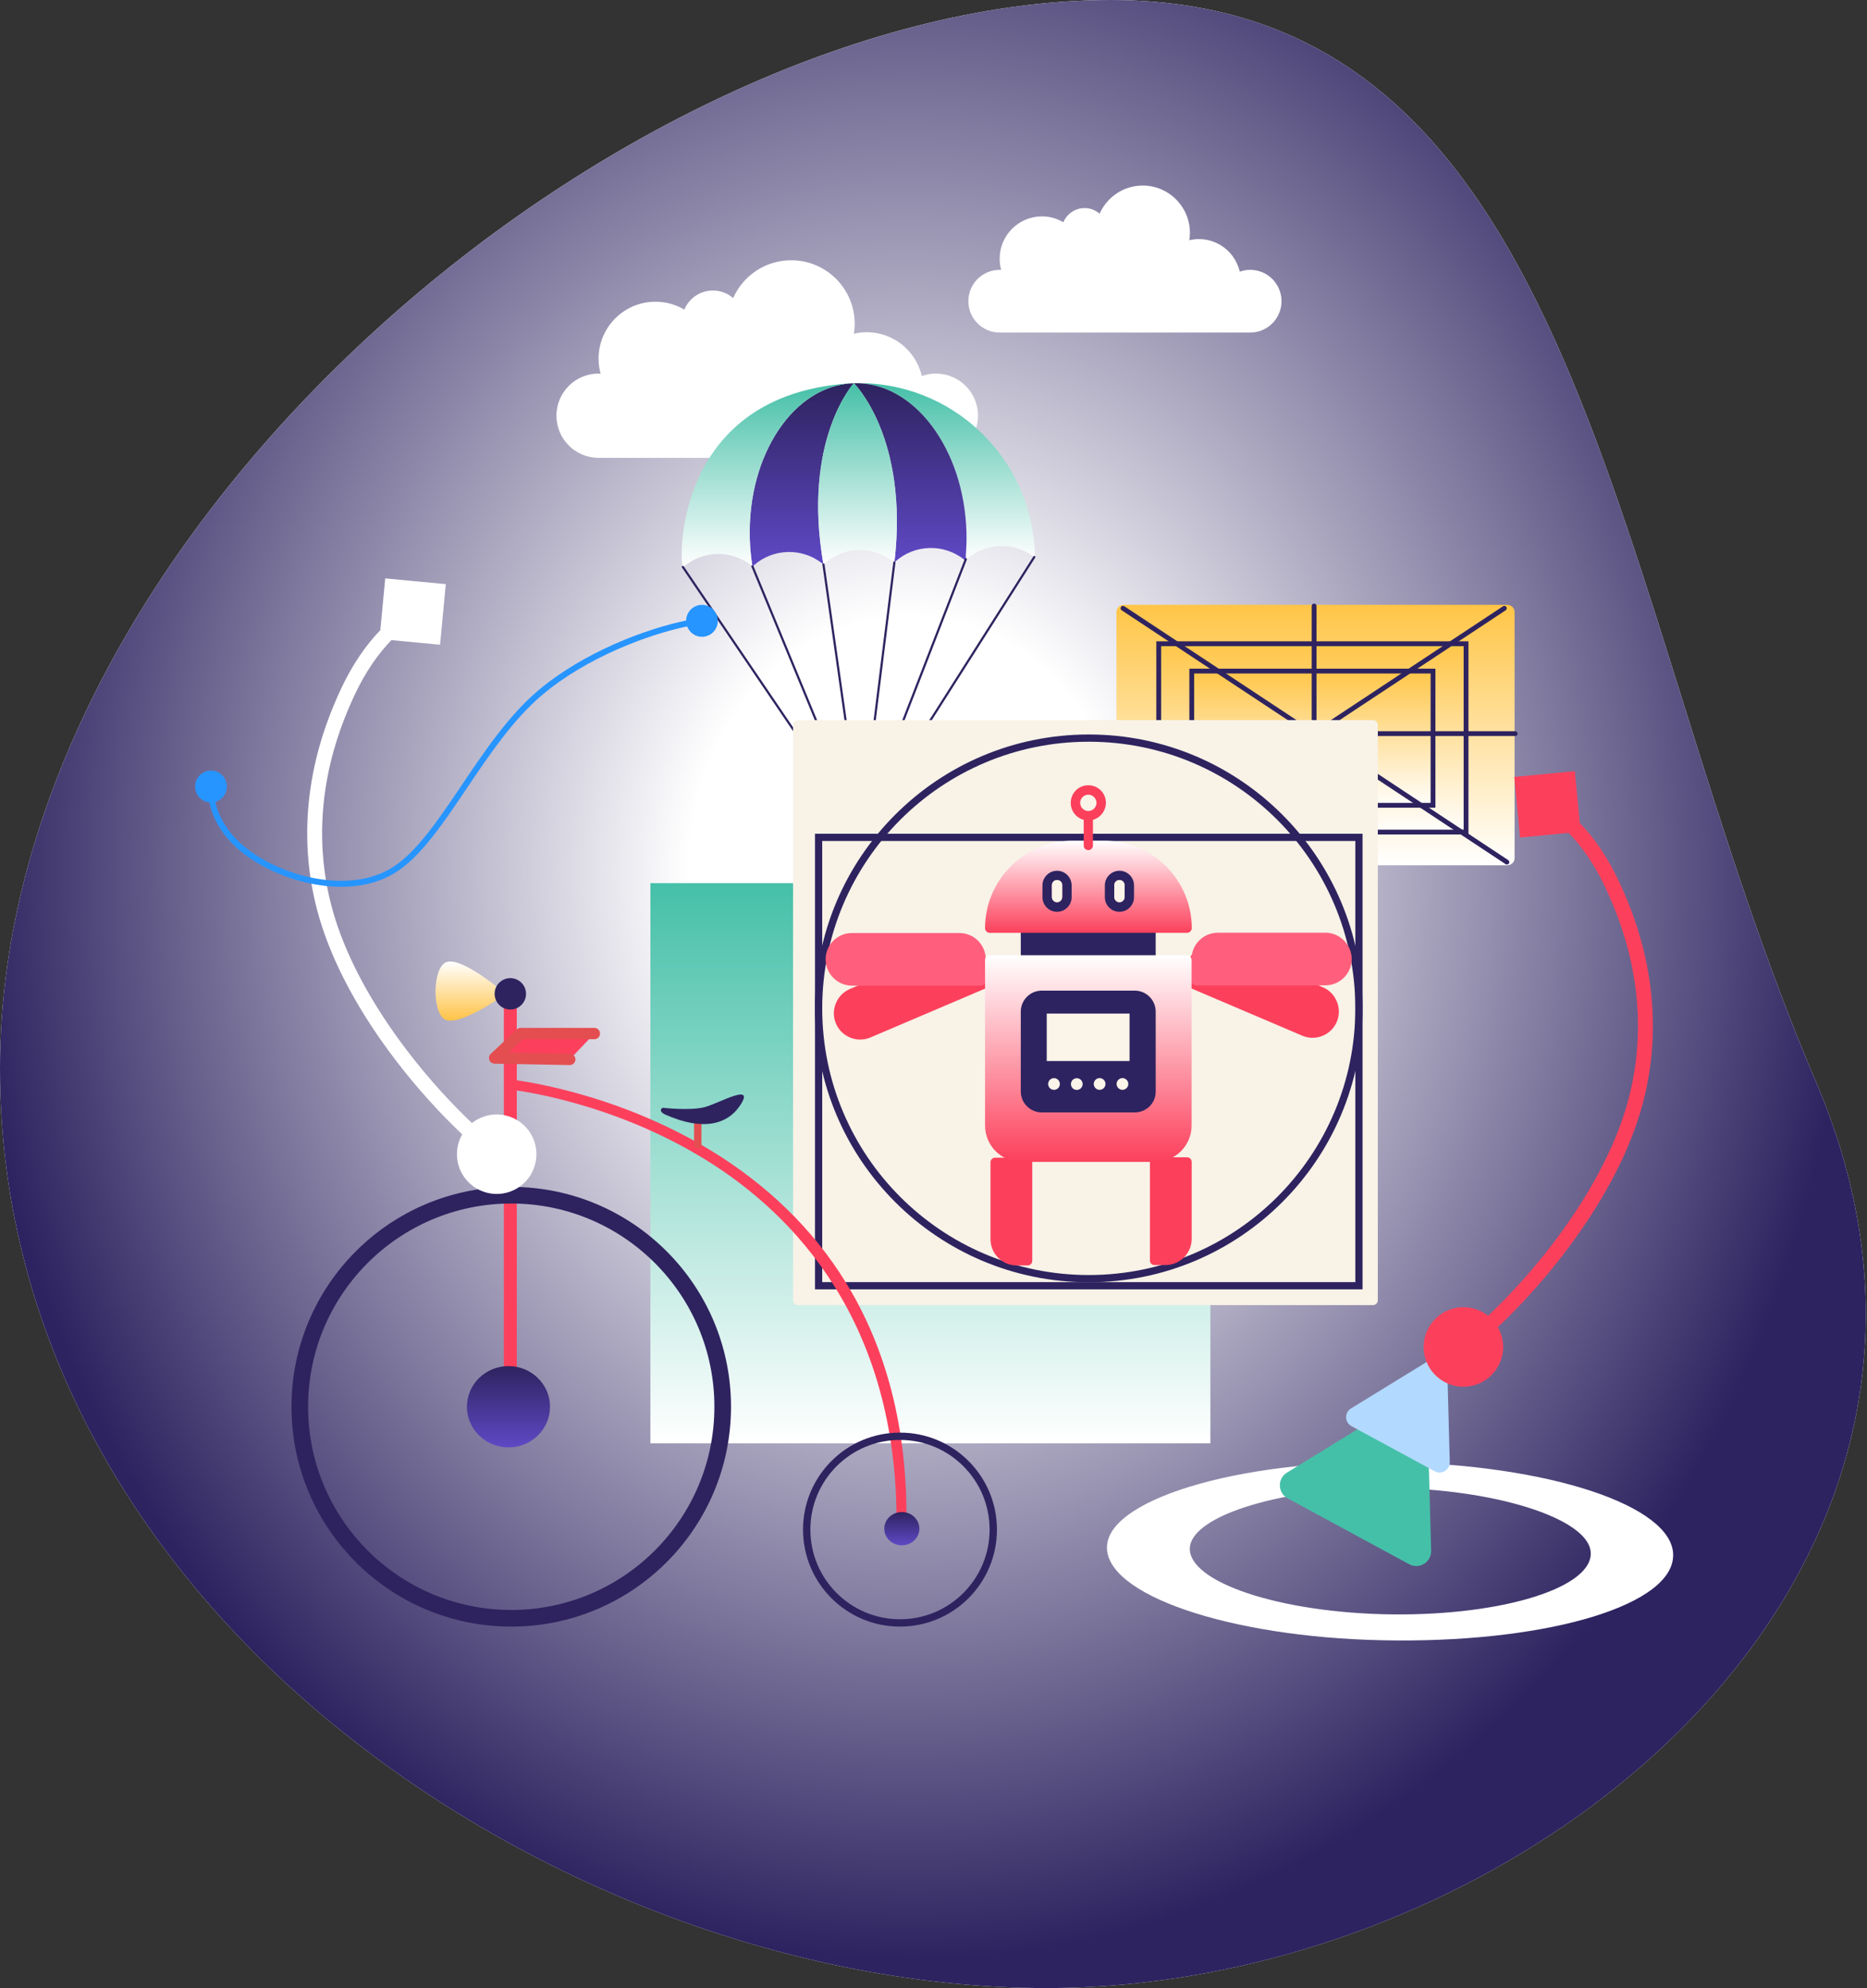 <?xml version="1.0" encoding="UTF-8"?> <svg xmlns="http://www.w3.org/2000/svg" width="807" height="859" viewBox="0 0 807 859" fill="none"><rect x="0" y="0" width="807" height="859" fill="#333333" stroke="none"/><path d="M507.569 673.642C504.816 694.839 449.792 710.185 381.748 708.718C315.449 707.312 261.731 688.88 262.966 667.991C264.207 646.698 325.19 629.682 392.525 631.871C459.744 634.059 510.437 652.447 507.569 673.605L507.569 673.642ZM386.1 697.54C434.493 698.099 473.651 685.707 472.013 670.341C470.478 655.965 430.521 643.336 385.035 642.893C340.362 642.462 300.164 654.399 298.795 668.476C297.413 683.505 337.822 696.983 386.1 697.54Z" fill="white"></path><path d="M785.027 467.677C876.774 682.427 657.007 859 452.332 859C247.657 859 0 699.144 0 461.642C0 224.139 275.491 0 480.166 0C684.84 0 695.353 257.78 785.027 467.677Z" fill="white"></path><path d="M785.027 467.677C876.774 682.427 657.007 859 452.332 859C247.657 859 0 699.144 0 461.642C0 224.139 275.491 0 480.166 0C684.84 0 695.353 257.78 785.027 467.677Z" fill="url(#paint0_radial_543_498)"></path><path d="M404.528 161.409C402.39 161.409 400.345 161.798 398.441 162.473C395.934 151.636 386.244 143.547 374.644 143.547C372.725 143.547 370.866 143.791 369.073 144.211C369.294 142.809 369.44 141.381 369.44 139.916C369.44 124.747 357.149 112.451 341.986 112.451C330.785 112.451 321.169 119.168 316.899 128.787C314.553 126.761 311.501 125.527 308.158 125.527C302.589 125.527 297.816 128.93 295.795 133.77C292.139 131.619 287.892 130.361 283.344 130.361C269.747 130.361 258.723 141.388 258.723 154.99C258.723 157.231 259.049 159.391 259.61 161.454C259.315 161.44 259.024 161.409 258.723 161.409C248.67 161.409 240.52 169.562 240.52 179.618C240.52 189.677 248.67 197.83 258.723 197.83H404.528C414.581 197.83 422.732 189.677 422.732 179.618C422.732 169.562 414.581 161.409 404.528 161.409Z" fill="white"></path><path d="M540.402 116.593C538.814 116.593 537.295 116.883 535.88 117.385C534.018 109.323 526.82 103.306 518.203 103.306C516.777 103.306 515.396 103.488 514.064 103.8C514.228 102.757 514.337 101.694 514.337 100.605C514.337 89.321 505.207 80.173 493.943 80.173C485.622 80.173 478.479 85.171 475.306 92.326C473.564 90.819 471.297 89.901 468.813 89.901C464.676 89.901 461.131 92.432 459.629 96.033C456.914 94.433 453.758 93.497 450.38 93.497C440.279 93.497 432.09 101.7 432.09 111.818C432.09 113.485 432.332 115.092 432.749 116.627C432.53 116.617 432.314 116.593 432.09 116.593C424.622 116.593 418.567 122.659 418.567 130.14C418.567 137.622 424.622 143.687 432.09 143.687H540.402C547.87 143.687 553.925 137.622 553.925 130.14C553.925 122.659 547.87 116.593 540.402 116.593Z" fill="white"></path><path d="M369.069 165.584C394.932 164.854 416.728 193.718 417.752 230.053C417.868 234.162 417.702 238.182 417.3 242.095C417.514 241.89 417.729 241.683 417.953 241.487C421.838 238.152 426.847 236.071 432.366 235.914C437.881 235.759 442.996 237.555 447.064 240.667L447.329 240.659C447.325 240.289 447.336 239.919 447.327 239.545C446.141 197.511 411.101 164.397 369.069 165.584Z" fill="url(#paint1_linear_543_498)"></path><path d="M369.069 165.583C343.206 166.312 323.071 196.361 324.095 232.696C324.212 236.808 324.604 240.815 325.23 244.705C325.254 244.727 325.283 244.747 325.307 244.77C325.554 244.538 325.794 244.3 326.054 244.079C329.935 240.743 334.944 238.663 340.463 238.507C345.979 238.352 351.094 240.146 355.16 243.259C355.428 243.464 355.683 243.689 355.941 243.906C346.516 190.276 369.069 165.583 369.069 165.583Z" fill="url(#paint2_linear_543_498)"></path><path d="M417.475 239.622C417.714 236.488 417.844 233.308 417.753 230.055C416.728 193.719 394.933 164.854 369.069 165.584C369.069 165.584 392.975 188.963 386.592 243.029C386.831 242.801 387.071 242.568 387.322 242.352C391.207 239.015 396.213 236.935 401.731 236.78C407.249 236.625 412.363 238.419 416.43 241.531C416.7 241.736 416.953 241.96 417.212 242.175C417.241 242.15 417.27 242.123 417.3 242.095C417.321 241.899 417.323 241.695 417.342 241.498C417.421 241.573 417.476 241.626 417.476 241.626C417.483 240.948 417.476 240.289 417.475 239.622Z" fill="url(#paint3_linear_543_498)"></path><path d="M369.07 165.583C366.14 165.666 363.258 165.93 360.422 166.332C360.492 166.312 360.539 166.299 360.539 166.299C290.308 175.114 293.817 244.337 295.166 244.951L295.417 244.943C299.304 241.608 304.308 239.526 309.827 239.371C315.342 239.215 320.46 241.011 324.526 244.122C324.767 244.309 324.997 244.508 325.23 244.705C324.605 240.815 324.212 236.808 324.096 232.696C323.072 196.361 343.207 166.312 369.07 165.583Z" fill="url(#paint4_linear_543_498)"></path><path d="M369.069 165.583C369.069 165.583 346.516 190.276 355.941 243.906C356.189 243.674 356.429 243.436 356.686 243.215C360.571 239.879 365.578 237.798 371.093 237.643C376.613 237.488 381.727 239.283 385.793 242.395C386.064 242.6 386.316 242.825 386.575 243.042C386.581 243.037 386.584 243.033 386.592 243.029C392.973 188.963 369.069 165.583 369.069 165.583Z" fill="url(#paint5_linear_543_498)"></path><path d="M372.19 358.848C372.034 358.848 371.888 358.771 371.801 358.642L294.777 245.215C294.63 245 294.687 244.707 294.902 244.562C295.118 244.415 295.41 244.471 295.556 244.687L372.178 357.521L446.666 240.413C446.807 240.195 447.098 240.129 447.317 240.269C447.536 240.409 447.601 240.7 447.462 240.919L372.588 358.631C372.503 358.764 372.356 358.846 372.197 358.848H372.19Z" fill="#2E235F"></path><path d="M372.19 358.848C372.004 358.848 371.829 358.738 371.755 358.558L324.794 244.886C324.694 244.645 324.809 244.369 325.049 244.27C325.29 244.17 325.565 244.285 325.664 244.525L371.199 354.744L355.475 243.972C355.439 243.714 355.617 243.476 355.875 243.439C356.138 243.398 356.372 243.582 356.407 243.839L372.656 358.311C372.69 358.547 372.543 358.769 372.314 358.832C372.273 358.843 372.232 358.848 372.19 358.848Z" fill="#2E235F"></path><path d="M372.19 358.848C372.151 358.848 372.113 358.844 372.074 358.834C371.844 358.776 371.693 358.556 371.722 358.319L386.123 242.971C386.156 242.712 386.406 242.532 386.649 242.563C386.907 242.595 387.091 242.83 387.058 243.088L373.13 354.652L417.036 241.455C417.131 241.212 417.4 241.091 417.646 241.186C417.889 241.28 418.008 241.554 417.915 241.796L372.629 358.548C372.557 358.733 372.38 358.848 372.19 358.848Z" fill="#2E235F"></path><path d="M281.128 381.601H523.175V623.648H281.128V381.601Z" fill="url(#paint6_linear_543_498)"></path><path d="M482.578 264.468C482.578 262.743 483.977 261.344 485.702 261.344H651.552C653.277 261.344 654.676 262.743 654.676 264.468V370.737C654.676 372.462 653.277 373.86 651.552 373.86H485.702C483.977 373.86 482.578 372.462 482.578 370.737V264.468Z" fill="url(#paint7_linear_543_498)"></path><path d="M499.812 277.101H634.733V360.564H499.812V277.101Z" fill="url(#paint8_linear_543_498)"></path><path fill-rule="evenodd" clip-rule="evenodd" d="M632.651 279.183H501.895V358.482H632.651V279.183ZM499.812 277.101V360.564H634.733V277.101H499.812Z" fill="#2E235F"></path><path d="M514.093 288.921H620.454V348.995H514.093V288.921Z" fill="url(#paint9_linear_543_498)"></path><path fill-rule="evenodd" clip-rule="evenodd" d="M618.371 291.003H516.175V346.913H618.371V291.003ZM514.093 288.921V348.995H620.454V288.921H514.093Z" fill="#2E235F"></path><path fill-rule="evenodd" clip-rule="evenodd" d="M484.541 262.246C484.858 261.766 485.504 261.634 485.984 261.952L651.926 371.636C652.406 371.953 652.538 372.599 652.221 373.079C651.904 373.559 651.258 373.69 650.778 373.373L484.835 263.689C484.356 263.372 484.224 262.726 484.541 262.246Z" fill="#2E235F"></path><path fill-rule="evenodd" clip-rule="evenodd" d="M651.113 262.246C650.796 261.766 650.15 261.634 649.671 261.952L483.728 371.636C483.248 371.953 483.117 372.599 483.434 373.079C483.751 373.559 484.397 373.69 484.876 373.373L650.819 263.689C651.299 263.372 651.431 262.726 651.113 262.246Z" fill="#2E235F"></path><path fill-rule="evenodd" clip-rule="evenodd" d="M568.012 260.795C568.587 260.795 569.053 261.261 569.053 261.836V373.367C569.053 373.942 568.587 374.408 568.012 374.408C567.437 374.408 566.971 373.942 566.971 373.367V261.836C566.971 261.261 567.437 260.795 568.012 260.795Z" fill="#2E235F"></path><path fill-rule="evenodd" clip-rule="evenodd" d="M655.964 316.985C655.964 317.56 655.498 318.026 654.923 318.026L482.579 318.026C482.004 318.026 481.538 317.56 481.538 316.985C481.538 316.41 482.004 315.943 482.579 315.943L654.923 315.943C655.498 315.943 655.964 316.41 655.964 316.985Z" fill="#2E235F"></path><path d="M342.788 313.211C342.788 312.061 343.72 311.128 344.871 311.128H593.477C594.627 311.128 595.559 312.061 595.559 313.211V561.817C595.559 562.967 594.627 563.9 593.477 563.9H344.871C343.72 563.9 342.788 562.967 342.788 561.817V313.211Z" fill="#F8F2E7"></path><path fill-rule="evenodd" clip-rule="evenodd" d="M470.615 550.916C534.249 550.916 585.834 499.331 585.834 435.697C585.834 372.063 534.249 320.478 470.615 320.478C406.981 320.478 355.396 372.063 355.396 435.697C355.396 499.331 406.981 550.916 470.615 550.916ZM470.615 554.04C535.974 554.04 588.958 501.056 588.958 435.697C588.958 370.338 535.974 317.354 470.615 317.354C405.256 317.354 352.272 370.338 352.272 435.697C352.272 501.056 405.256 554.04 470.615 554.04Z" fill="#2E235F"></path><path fill-rule="evenodd" clip-rule="evenodd" d="M585.834 363.371H355.396V553.978H585.834V363.371ZM352.272 360.247V557.102H588.958V360.247H352.272Z" fill="#2E235F"></path><path d="M446.186 502.207V544.77C446.186 545.922 445.264 546.768 444.188 546.768H439.502C433.202 546.768 428.131 541.697 428.131 535.397V502.207C428.131 501.054 429.053 500.209 430.128 500.209H444.188C445.264 500.209 446.186 501.054 446.186 502.207Z" fill="#FC405C"></path><path d="M497.043 544.608V502.045C497.043 500.892 497.965 500.047 499.04 500.047H513.1C514.253 500.047 515.098 500.969 515.098 502.045V535.235C515.098 541.535 510.027 546.606 503.727 546.606H499.04C497.965 546.606 497.043 545.761 497.043 544.608Z" fill="#FC405C"></path><path d="M497.544 416.651H443.226C442.074 416.651 441.229 415.729 441.229 414.653V401.055C441.229 399.902 442.15 399.057 443.226 399.057H497.544C498.697 399.057 499.542 399.979 499.542 401.055V414.653C499.619 415.806 498.697 416.651 497.544 416.651Z" fill="#2D2360"></path><path d="M577.822 441.502C575.353 447.298 568.63 449.945 562.904 447.506L511.518 425.614C510.458 425.163 510.042 423.983 510.464 422.994L514.137 414.371C516.607 408.575 523.33 405.927 529.055 408.366L571.818 426.584C577.543 429.023 580.261 435.777 577.822 441.502Z" fill="#FC405C"></path><path d="M361.325 442.264C363.795 448.06 370.518 450.708 376.243 448.268L427.629 426.377C428.689 425.925 429.105 424.746 428.684 423.756L425.01 415.133C422.541 409.337 415.818 406.689 410.093 409.128L367.33 427.346C361.604 429.786 358.886 436.539 361.325 442.264Z" fill="#FC405C"></path><path d="M584.265 414.371C584.265 420.671 579.118 425.742 572.895 425.742L517.04 425.742C515.887 425.742 515.042 424.82 515.042 423.745L515.042 414.371C515.042 408.071 520.19 403.001 526.413 403.001L572.895 403.001C579.118 403.001 584.265 408.148 584.265 414.371Z" fill="#FF5F7C"></path><path d="M356.868 414.509C356.868 408.209 362.015 403.139 368.238 403.139L414.72 403.139C421.02 403.139 426.091 408.286 426.091 414.509L426.091 423.883C426.091 425.035 425.169 425.88 424.093 425.88L368.238 425.88C362.015 425.88 356.868 420.733 356.868 414.509Z" fill="#FF5F7C"></path><path d="M456.903 391.926C454.521 391.926 452.601 390.005 452.601 387.623V382.476C452.601 380.094 454.521 378.173 456.903 378.173C459.285 378.173 461.205 380.094 461.205 382.476V387.623C461.205 390.005 459.285 391.926 456.903 391.926Z" fill="#FAF4E9"></path><path d="M483.869 391.926C481.487 391.926 479.566 390.006 479.566 387.624V382.476C479.566 380.095 481.487 378.174 483.869 378.174C486.251 378.174 488.171 380.095 488.171 382.476V387.624C488.171 390.006 486.251 391.926 483.869 391.926Z" fill="#FAF4E9"></path><path d="M475.965 347.348C476.219 344.261 473.923 341.552 470.836 341.297C467.749 341.042 465.04 343.338 464.786 346.425C464.531 349.512 466.827 352.221 469.914 352.476C473.001 352.731 475.71 350.435 475.965 347.348Z" fill="#FAF4E9"></path><path d="M490.477 478.654H450.295C446.377 478.654 443.227 475.504 443.227 471.586V437.089C443.227 433.171 446.377 430.021 450.295 430.021H490.477C494.395 430.021 497.545 433.171 497.545 437.089V471.586C497.545 475.427 494.395 478.654 490.477 478.654Z" fill="#FF889A"></path><path d="M513.064 403.052H427.784C426.631 403.052 425.786 402.13 425.786 401.054C425.786 380.234 442.765 363.254 463.586 363.254H477.339C498.159 363.254 515.139 380.234 515.139 401.054C515.062 402.207 514.14 403.052 513.064 403.052Z" fill="url(#paint10_linear_543_498)"></path><path d="M499.39 502.01H441.46C432.779 502.01 425.787 494.942 425.787 486.337V414.732C425.787 413.58 426.709 412.734 427.785 412.734H513.065C514.218 412.734 515.063 413.656 515.063 414.732V486.337C515.063 494.942 507.995 502.01 499.39 502.01Z" fill="url(#paint11_linear_543_498)"></path><path d="M456.903 393.981C453.445 393.981 450.603 391.138 450.603 387.681V382.533C450.603 379.076 453.445 376.233 456.903 376.233C460.36 376.233 463.203 379.076 463.203 382.533V387.681C463.203 391.138 460.36 393.981 456.903 393.981ZM456.903 380.229C455.673 380.229 454.674 381.227 454.674 382.457V387.604C454.674 388.833 455.673 389.832 456.903 389.832C458.132 389.832 459.131 388.833 459.131 387.604V382.457C459.207 381.227 458.132 380.229 456.903 380.229Z" fill="#2D2360"></path><path d="M483.868 393.981C480.411 393.981 477.568 391.139 477.568 387.681V382.534C477.568 379.077 480.411 376.234 483.868 376.234C487.326 376.234 490.168 379.077 490.168 382.534V387.681C490.168 391.139 487.326 393.981 483.868 393.981ZM483.868 380.229C482.639 380.229 481.64 381.228 481.64 382.457V387.605C481.64 388.834 482.639 389.833 483.868 389.833C485.098 389.833 486.096 388.834 486.096 387.605V382.457C486.096 381.228 485.098 380.229 483.868 380.229Z" fill="#2D2360"></path><path d="M470.424 354.501C466.199 354.501 462.818 351.12 462.818 346.895C462.818 342.669 466.199 339.289 470.424 339.289C474.65 339.289 478.031 342.669 478.031 346.895C477.954 351.12 474.573 354.501 470.424 354.501ZM470.424 343.361C468.504 343.361 466.89 344.974 466.89 346.895C466.89 348.815 468.504 350.429 470.424 350.429C472.345 350.429 473.959 348.815 473.959 346.895C473.959 344.974 472.345 343.361 470.424 343.361Z" fill="#FC405C"></path><path d="M470.425 367.326C469.273 367.326 468.428 366.404 468.428 365.328V352.498C468.428 351.345 469.35 350.5 470.425 350.5C471.501 350.5 472.423 351.422 472.423 352.498V365.328C472.423 366.404 471.501 367.326 470.425 367.326Z" fill="#FC405C"></path><path d="M490.476 480.653H450.294C445.3 480.653 441.229 476.581 441.229 471.587V437.091C441.229 432.097 445.3 428.025 450.294 428.025H490.476C495.47 428.025 499.542 432.097 499.542 437.091V471.587C499.619 476.581 495.547 480.653 490.476 480.653Z" fill="#2D2360"></path><path d="M488.248 437.935H452.445V458.449H488.248V437.935Z" fill="#FAF4E9"></path><path d="M458.054 468.951C458.374 467.588 457.529 466.223 456.166 465.903C454.803 465.582 453.438 466.427 453.118 467.79C452.797 469.153 453.642 470.518 455.005 470.838C456.368 471.159 457.733 470.314 458.054 468.951Z" fill="#FAF4E9"></path><path d="M467.941 468.809C468.165 467.426 467.225 466.125 465.843 465.901C464.461 465.677 463.159 466.616 462.935 467.998C462.712 469.381 463.651 470.682 465.033 470.906C466.415 471.13 467.717 470.191 467.941 468.809Z" fill="#FAF4E9"></path><path d="M477.81 468.764C478.034 467.382 477.095 466.08 475.712 465.856C474.33 465.632 473.028 466.571 472.805 467.953C472.581 469.336 473.52 470.637 474.902 470.861C476.284 471.085 477.586 470.146 477.81 468.764Z" fill="#FAF4E9"></path><path d="M487.71 468.358C487.71 469.741 486.558 470.893 485.175 470.893C483.792 470.893 482.64 469.741 482.64 468.358C482.64 466.975 483.792 465.822 485.175 465.822C486.558 465.822 487.71 466.975 487.71 468.358Z" fill="#FAF4E9"></path><path d="M456.903 380.234C455.674 380.234 454.675 381.233 454.675 382.462V387.61C454.675 388.839 455.674 389.838 456.903 389.838C458.132 389.838 459.131 388.839 459.131 387.61V382.462C459.208 381.233 458.132 380.234 456.903 380.234Z" fill="#FAF4E9"></path><path d="M483.87 380.234C482.64 380.234 481.642 381.233 481.642 382.462V387.61C481.642 388.839 482.64 389.838 483.87 389.838C485.099 389.838 486.098 388.839 486.098 387.61V382.462C486.098 381.233 485.099 380.234 483.87 380.234Z" fill="#FAF4E9"></path><path d="M192.061 440.332C186.85 436.929 187.002 419.058 192.41 415.956C198.79 412.296 218.585 429.465 218.585 429.465C218.585 429.465 198.032 444.232 192.061 440.332Z" fill="url(#paint12_linear_543_498)"></path><path d="M220.58 593.456C219.038 593.456 217.787 592.861 217.787 592.129V432.736C217.787 432.004 219.038 431.409 220.58 431.409C222.125 431.409 223.375 432.004 223.375 432.736V592.129C223.375 592.861 222.125 593.456 220.58 593.456Z" fill="#FC405C"></path><path d="M365.618 554.146C351.517 531.249 331.787 511.997 306.97 496.922C264.807 471.31 221.924 466.583 221.496 466.539C220.827 466.458 220.242 467.087 220.186 467.918C220.148 468.484 220.369 468.998 220.723 469.294C220.721 469.312 220.716 469.331 220.715 469.349C220.66 470.186 221.149 470.919 221.807 470.989C222.225 471.035 264.117 475.755 305.293 501.283C343.141 524.749 388.134 571.156 387.53 658.978C387.526 659.82 388.058 660.505 388.715 660.51H388.729C389.385 660.51 389.918 659.84 389.923 659.006C389.926 658.593 389.923 658.185 389.925 657.772C390.113 657.927 390.337 658.021 390.579 658.023H390.591C391.256 658.023 391.795 657.356 391.802 656.527C392.078 617.254 383.267 582.808 365.618 554.146Z" fill="#FC405C"></path><path d="M301.604 496.068C302.487 496.068 303.201 495.437 303.201 494.659V483.11C303.201 482.331 302.487 481.7 301.604 481.7C300.721 481.7 300.008 482.331 300.008 483.11V494.659C300.008 495.437 300.721 496.068 301.604 496.068Z" fill="#E44E50"></path><path d="M213.796 429.413C213.796 433.159 216.835 436.198 220.581 436.198C224.33 436.198 227.366 433.159 227.366 429.413C227.366 425.664 224.33 422.628 220.581 422.628C216.835 422.628 213.796 425.664 213.796 429.413Z" fill="#2E235F"></path><path d="M246.282 457.751L213.796 457.131L225.041 446.576H256.902" fill="#FC405C"></path><path fill-rule="evenodd" clip-rule="evenodd" d="M223.366 444.792C223.819 444.366 224.418 444.129 225.04 444.129H256.902C258.253 444.129 259.349 445.224 259.349 446.576C259.349 447.927 258.253 449.023 256.902 449.023H226.009L219.855 454.8L246.328 455.305C247.679 455.331 248.753 456.447 248.728 457.798C248.702 459.149 247.586 460.224 246.235 460.198L213.749 459.578C212.754 459.559 211.869 458.939 211.512 458.01C211.155 457.081 211.395 456.028 212.121 455.347L223.366 444.792Z" fill="#E44E50"></path><path d="M286.46 478.632C286.46 478.632 298.662 480.084 304.929 478.27C311.193 476.454 325.705 468.106 320.428 476.817C315.151 485.529 304.599 489.16 287.449 481.537C287.449 481.537 284.151 480.084 286.46 478.632Z" fill="#2E235F"></path><path fill-rule="evenodd" clip-rule="evenodd" d="M220.98 702.818C273.443 702.818 315.973 660.288 315.973 607.825C315.973 555.361 273.443 512.832 220.98 512.832C168.516 512.832 125.986 555.361 125.986 607.825C125.986 660.288 168.516 702.818 220.98 702.818ZM220.98 695.634C269.475 695.634 308.789 656.32 308.789 607.825C308.789 559.329 269.475 520.016 220.98 520.016C172.484 520.016 133.171 559.329 133.171 607.825C133.171 656.32 172.484 695.634 220.98 695.634Z" fill="#2E235F"></path><path fill-rule="evenodd" clip-rule="evenodd" d="M389.014 702.818C412.16 702.818 430.923 684.055 430.923 660.909C430.923 637.764 412.16 619 389.014 619C365.869 619 347.105 637.764 347.105 660.909C347.105 684.055 365.869 702.818 389.014 702.818ZM389.014 699.648C410.409 699.648 427.753 682.304 427.753 660.909C427.753 639.514 410.409 622.17 389.014 622.17C367.619 622.17 350.275 639.514 350.275 660.909C350.275 682.304 367.619 699.648 389.014 699.648Z" fill="#2E235F"></path><path d="M237.744 607.825C237.744 617.524 229.703 625.387 219.783 625.387C209.864 625.387 201.822 617.524 201.822 607.825C201.822 598.126 209.864 590.263 219.783 590.263C229.703 590.263 237.744 598.126 237.744 607.825Z" fill="url(#paint13_linear_543_498)"></path><path d="M397.396 660.511C397.396 664.478 394.001 667.695 389.813 667.695C385.625 667.695 382.229 664.478 382.229 660.511C382.229 656.543 385.625 653.326 389.813 653.326C394.001 653.326 397.396 656.543 397.396 660.511Z" fill="url(#paint14_linear_543_498)"></path><path d="M723.099 673.642C720.347 694.839 665.322 710.185 597.279 708.718C530.979 707.312 477.261 688.88 478.496 667.991C479.737 646.698 540.721 629.682 608.056 631.871C675.274 634.059 725.967 652.447 723.099 673.605L723.099 673.642ZM601.63 697.54C650.024 698.099 689.181 685.707 687.544 670.341C686.008 655.965 646.052 643.336 600.565 642.893C555.893 642.462 515.694 654.399 514.325 668.476C512.943 683.505 553.353 696.983 601.63 697.54Z" fill="white"></path><path d="M607.188 605.02C611.401 602.432 616.836 605.376 616.97 610.319L618.593 670.046C618.728 674.989 613.461 678.224 609.113 675.868L556.576 647.411C552.228 645.055 552.06 638.877 556.274 636.289L607.188 605.02Z" fill="#45C0A8"></path><path d="M618.843 587.139C621.731 585.365 625.457 587.383 625.549 590.771L626.661 631.715C626.753 635.103 623.143 637.321 620.162 635.706L584.148 616.198C581.167 614.584 581.052 610.348 583.941 608.574L618.843 587.139Z" fill="#B2D9FF"></path><path fill-rule="evenodd" clip-rule="evenodd" d="M166.516 249.908L192.699 252.395L190.212 278.579L169.194 276.582C163.853 282.096 157.934 289.927 152.441 302.119C147 314.198 132.135 348.847 143.257 391.367C149.031 413.441 161.788 435.365 175.995 453.99C185.328 466.225 195.214 476.942 204.012 485.25C208.051 482.049 213.479 480.694 218.865 482.043C228.069 484.348 233.662 493.678 231.357 502.882C229.051 512.086 219.722 517.678 210.518 515.373C201.314 513.068 195.721 503.738 198.026 494.534C198.422 492.953 199.025 491.479 199.799 490.133C190.67 481.535 180.471 470.48 170.873 457.898C156.381 438.9 143.093 416.201 137.024 392.998C125.319 348.248 140.987 311.862 146.567 299.473C152.374 286.583 158.717 278.178 164.39 272.281L166.516 249.908Z" fill="white"></path><path fill-rule="evenodd" clip-rule="evenodd" d="M680.72 333.204L654.536 335.692L657.024 361.875L678.042 359.879C683.382 365.393 689.302 373.224 694.794 385.416C700.235 397.495 715.1 432.144 703.978 474.664C698.205 496.738 685.448 518.662 671.24 537.287C661.908 549.521 652.022 560.239 643.224 568.546C639.185 565.346 633.756 563.991 628.37 565.34C619.166 567.645 613.574 576.975 615.879 586.179C618.184 595.383 627.514 600.975 636.718 598.67C645.922 596.365 651.514 587.035 649.209 577.831C648.813 576.25 648.21 574.776 647.436 573.429C656.565 564.831 666.764 553.777 676.362 541.195C690.854 522.197 704.142 499.498 710.211 476.294C721.916 431.545 706.249 395.159 700.668 382.77C694.861 369.88 688.518 361.475 682.845 355.578L680.72 333.204Z" fill="#FC405C"></path><path fill-rule="evenodd" clip-rule="evenodd" d="M296.578 268.105C279.413 271.678 252.477 281.611 232.697 298.291C219.862 309.115 209.371 324.694 199.628 339.163L199.283 339.676C194.343 347.011 189.593 354.043 184.792 360.091C179.986 366.144 175.188 371.134 170.182 374.427C160.224 380.978 147.048 381.835 134.409 379.156C121.775 376.479 109.918 370.317 102.718 363.156C96.486 356.957 94.039 350.939 93.082 346.486C95.946 345.658 98.042 343 98.042 339.848C98.042 336.035 94.974 332.943 91.19 332.943C87.406 332.943 84.338 336.035 84.338 339.848C84.338 343.428 87.042 346.372 90.505 346.719C91.493 351.572 94.094 358.216 100.913 364.999C108.526 372.57 120.856 378.93 133.88 381.69C146.899 384.449 160.852 383.657 171.587 376.595C176.927 373.082 181.926 367.845 186.798 361.708C191.674 355.566 196.481 348.447 201.409 341.13L201.644 340.781C211.467 326.194 221.788 310.867 234.346 300.277C253.716 283.943 280.198 274.172 297.006 270.659C297.977 273.284 300.486 275.154 303.429 275.154C307.213 275.154 310.281 272.062 310.281 268.249C310.281 264.436 307.213 261.344 303.429 261.344C299.692 261.344 296.655 264.358 296.578 268.105Z" fill="#2795FF"></path><defs><radialGradient id="paint0_radial_543_498" cx="0" cy="0" r="1" gradientUnits="userSpaceOnUse" gradientTransform="translate(393.073 376.698) rotate(88.763) scale(470.342 405.346)"><stop offset="0.234" stop-color="white"></stop><stop offset="0.554" stop-color="#A5A1BB"></stop><stop offset="1" stop-color="#2D2360"></stop></radialGradient><linearGradient id="paint1_linear_543_498" x1="408.2" y1="165.553" x2="408.2" y2="242.095" gradientUnits="userSpaceOnUse"><stop stop-color="#45C0A8"></stop><stop offset="1" stop-color="white"></stop></linearGradient><linearGradient id="paint2_linear_543_498" x1="346.563" y1="165.583" x2="346.563" y2="244.77" gradientUnits="userSpaceOnUse"><stop stop-color="#2E235F"></stop><stop offset="1" stop-color="#5F49C5"></stop></linearGradient><linearGradient id="paint3_linear_543_498" x1="393.426" y1="165.57" x2="393.426" y2="243.029" gradientUnits="userSpaceOnUse"><stop stop-color="#2E235F"></stop><stop offset="1" stop-color="#5F49C5"></stop></linearGradient><linearGradient id="paint4_linear_543_498" x1="331.866" y1="165.583" x2="331.866" y2="244.951" gradientUnits="userSpaceOnUse"><stop stop-color="#45C0A8"></stop><stop offset="1" stop-color="white"></stop></linearGradient><linearGradient id="paint5_linear_543_498" x1="370.657" y1="165.583" x2="370.657" y2="243.906" gradientUnits="userSpaceOnUse"><stop stop-color="#45C0A8"></stop><stop offset="1" stop-color="white"></stop></linearGradient><linearGradient id="paint6_linear_543_498" x1="402.152" y1="381.601" x2="402.152" y2="623.648" gradientUnits="userSpaceOnUse"><stop stop-color="#45C0A8"></stop><stop offset="1" stop-color="white"></stop></linearGradient><linearGradient id="paint7_linear_543_498" x1="568.627" y1="261.344" x2="568.627" y2="373.86" gradientUnits="userSpaceOnUse"><stop stop-color="#FFC546"></stop><stop offset="1" stop-color="white"></stop></linearGradient><linearGradient id="paint8_linear_543_498" x1="567.273" y1="277.101" x2="567.273" y2="360.564" gradientUnits="userSpaceOnUse"><stop stop-color="#FFC546"></stop><stop offset="1" stop-color="white"></stop></linearGradient><linearGradient id="paint9_linear_543_498" x1="567.273" y1="288.921" x2="567.273" y2="348.995" gradientUnits="userSpaceOnUse"><stop stop-color="#FFC546"></stop><stop offset="1" stop-color="white"></stop></linearGradient><linearGradient id="paint10_linear_543_498" x1="470.462" y1="363.254" x2="470.462" y2="403.052" gradientUnits="userSpaceOnUse"><stop stop-color="white"></stop><stop offset="1" stop-color="#FC405C"></stop></linearGradient><linearGradient id="paint11_linear_543_498" x1="470.425" y1="412.734" x2="470.425" y2="502.01" gradientUnits="userSpaceOnUse"><stop stop-color="white"></stop><stop offset="1" stop-color="#FC405C"></stop></linearGradient><linearGradient id="paint12_linear_543_498" x1="203.418" y1="415.444" x2="203.418" y2="440.988" gradientUnits="userSpaceOnUse"><stop stop-color="white"></stop><stop offset="1" stop-color="#FFC347"></stop></linearGradient><linearGradient id="paint13_linear_543_498" x1="219.783" y1="590.263" x2="219.783" y2="625.387" gradientUnits="userSpaceOnUse"><stop stop-color="#2E235F"></stop><stop offset="1" stop-color="#5F49C5"></stop></linearGradient><linearGradient id="paint14_linear_543_498" x1="389.813" y1="653.326" x2="389.813" y2="667.695" gradientUnits="userSpaceOnUse"><stop stop-color="#2E235F"></stop><stop offset="1" stop-color="#5F49C5"></stop></linearGradient></defs></svg> 